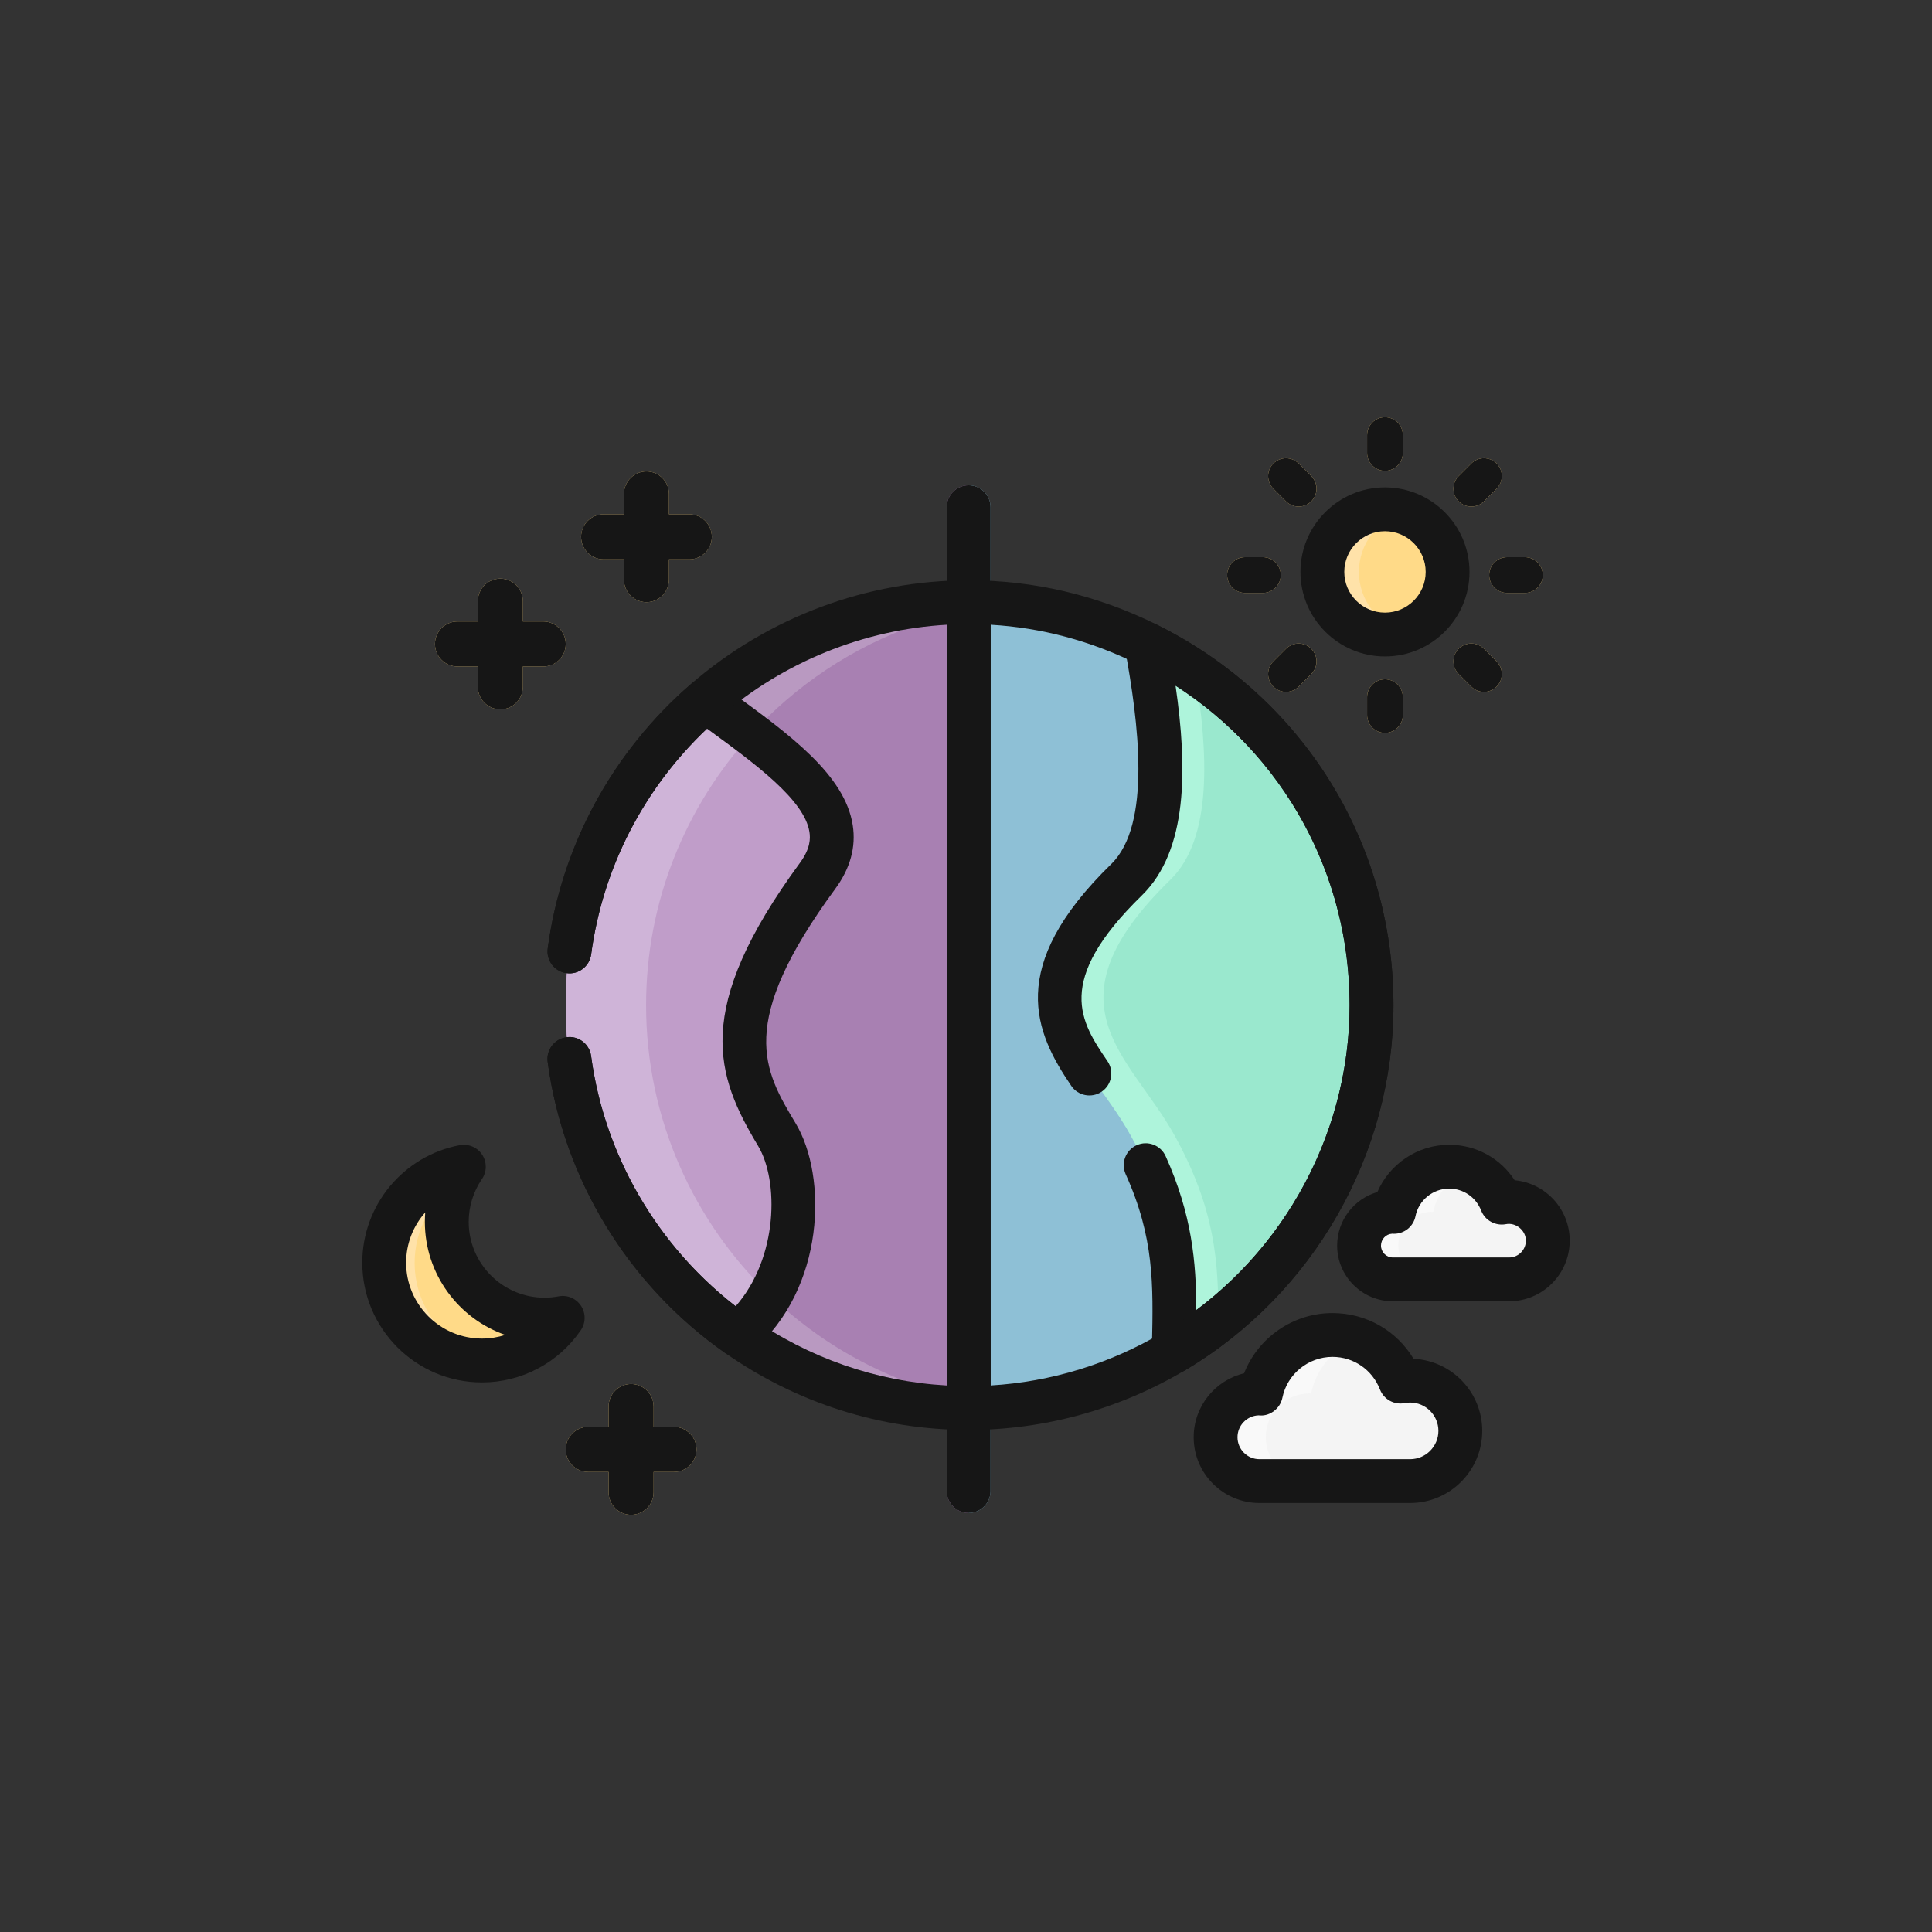 <?xml version="1.0" encoding="utf-8"?>
<!-- Generator: Adobe Illustrator 24.3.0, SVG Export Plug-In . SVG Version: 6.00 Build 0)  -->
<svg version="1.1" id="Layer_1" xmlns="http://www.w3.org/2000/svg" xmlns:xlink="http://www.w3.org/1999/xlink" x="0px" y="0px"
	 viewBox="0 0 400 400" enable-background="new 0 0 400 400" xml:space="preserve">
<rect x="0" y="0" width="400" height="400" fill="#333333" stroke="none"/>
<g>
	<g>
		<g>
			<path fill="#A880B2" d="M146.077,145.004c-17.707,15.302-28.95,37.863-28.95,63.093c0,28.265,14.097,53.203,35.603,68.296
				c13.551,9.503,30.014,15.125,47.815,15.125V124.677C179.707,124.678,160.697,132.378,146.077,145.004z"/>
		</g>
		<g>
			<path fill="#B999C1" d="M169.368,276.393c-21.506-15.092-35.603-40.031-35.603-68.296c0-25.231,11.243-47.791,28.95-63.093
				c10.62-9.172,23.562-15.722,37.83-18.634v-1.692c-20.838,0.001-39.848,7.701-54.468,20.327
				c-17.707,15.302-28.95,37.863-28.95,63.093c0,28.265,14.097,53.203,35.603,68.296c13.551,9.503,30.014,15.125,47.815,15.125
				v-1.734C189.145,287.456,178.572,282.848,169.368,276.393z"/>
		</g>
		<g>
			<path fill="#8EC0D6" d="M243.019,279.805c24.489-14.534,40.943-41.165,40.943-71.708c0-32.838-19.024-61.164-46.615-74.777
				c-11.107-5.48-23.574-8.644-36.796-8.644c0,0-0.003,0-0.006,0v166.841c0.003,0,0.006,0,0.006,0
				C216.084,291.518,230.57,287.193,243.019,279.805z"/>
		</g>
		<g>
			<path fill="#9AE8CE" d="M283.962,208.115c0-32.847-19.024-61.17-46.615-74.783c3.344,18.085,5.731,39.218-4.112,48.816
				c-26.616,25.949-8.313,36.279,0.904,52.991c9.79,17.739,9.182,29.975,8.88,44.684
				C267.508,265.279,283.962,238.645,283.962,208.115z"/>
		</g>
		<g>
			<path fill="#AEF4DB" d="M252.209,273.486c0.139-12.079-0.641-23.21-8.995-38.347c-9.217-16.711-27.52-27.042-0.904-52.991
				c8.788-8.57,7.822-26.333,5.134-42.917c-3.214-2.189-6.585-4.165-10.097-5.899c3.344,18.085,5.731,39.218-4.112,48.816
				c-26.616,25.949-8.313,36.279,0.904,52.991c9.79,17.739,9.182,29.975,8.88,44.684C246.23,277.914,249.293,275.79,252.209,273.486
				z"/>
		</g>
		<g>
			<path fill="#C09DC9" d="M160.863,234.944c-7.288-12.138-13.42-23.851,8.434-53.637c9.813-13.385-7.034-24.419-23.219-36.291
				c-17.707,15.299-28.95,37.86-28.95,63.099c0,28.265,14.097,53.194,35.603,68.287
				C166.242,264.807,166.319,244.052,160.863,234.944z"/>
		</g>
		<g>
			<path fill="#CFB4D8" d="M159.442,268.183c-15.799-15.172-25.677-36.454-25.677-60.086c0-21.63,8.28-41.281,21.795-56.095
				c-3.049-2.313-6.275-4.632-9.483-6.987c-17.704,15.296-28.947,37.854-28.95,63.09c0.003,28.262,14.1,53.195,35.603,68.287
				c0.003,0,0.003,0.003,0.006,0.003C155.534,273.994,157.725,271.185,159.442,268.183z"/>
		</g>
		<g>
			<path fill="#FFDA88" d="M112.746,273.214c-11.181,0-20.244-9.06-20.244-20.241c0-4.236,1.309-8.168,3.533-11.421
				c-9.382,1.764-16.489,9.985-16.489,19.881c0,11.181,9.063,20.244,20.244,20.244c6.942,0,13.063-3.497,16.712-8.824
				C115.284,273.081,114.032,273.214,112.746,273.214z"/>
		</g>
		<g>
			<path fill="#FFE2A9" d="M85.847,261.433c0-6.673,3.273-12.528,8.257-16.212c0.537-1.288,1.155-2.532,1.932-3.669
				c-9.382,1.764-16.489,9.985-16.489,19.881c0,11.181,9.063,20.244,20.244,20.244c1.072,0,2.115-0.109,3.14-0.272
				C93.255,279.887,85.847,271.536,85.847,261.433z"/>
		</g>
		<g>
			<path fill="#FFDA88" d="M139.537,295.42h-4.216v-4.213c0-2.573-2.085-4.661-4.659-4.661c-2.573,0-4.661,2.089-4.661,4.661v4.213
				h-4.216c-2.573,0-4.659,2.089-4.659,4.661c0,2.573,2.085,4.661,4.659,4.661h4.216v4.213c0,2.576,2.088,4.661,4.661,4.661
				c2.573,0,4.659-2.085,4.659-4.661v-4.213h4.216c2.573,0,4.661-2.088,4.661-4.661C144.199,297.509,142.11,295.42,139.537,295.42z"
				/>
		</g>
		<g>
			<path fill="#FFDA88" d="M112.466,128.671h-4.216v-4.213c0-2.573-2.085-4.661-4.659-4.661c-2.573,0-4.661,2.088-4.661,4.661v4.213
				h-4.216c-2.573,0-4.659,2.088-4.659,4.661c0,2.573,2.085,4.661,4.659,4.661h4.216v4.213c0,2.576,2.088,4.661,4.661,4.661
				c2.573,0,4.659-2.086,4.659-4.661v-4.213h4.216c2.573,0,4.661-2.089,4.661-4.661
				C117.127,130.759,115.039,128.671,112.466,128.671z"/>
		</g>
		<g>
			<path fill="#FFDA88" d="M142.716,106.479H138.5v-4.212c0-2.573-2.085-4.662-4.658-4.662c-2.573,0-4.661,2.089-4.661,4.662v4.212
				h-4.216c-2.573,0-4.659,2.089-4.659,4.662c0,2.573,2.085,4.661,4.659,4.661h4.216v4.212c0,2.576,2.089,4.662,4.661,4.662
				c2.573,0,4.658-2.086,4.658-4.662v-4.212h4.216c2.573,0,4.661-2.089,4.661-4.661
				C147.377,108.568,145.289,106.479,142.716,106.479z"/>
		</g>
		<g>
			<path fill="#FFDA88" d="M299.708,118.408c0,7.158-5.802,12.965-12.962,12.965c-7.155,0-12.963-5.808-12.963-12.965
				c0-7.158,5.808-12.963,12.963-12.963C293.906,105.445,299.708,111.25,299.708,118.408z"/>
		</g>
		<g>
			<path fill="#FFE2A9" d="M281.351,118.408c0-5.831,3.882-10.707,9.178-12.335c-1.202-0.371-2.458-0.628-3.784-0.628
				c-7.155,0-12.963,5.805-12.963,12.963c0,7.158,5.808,12.965,12.963,12.965c1.326,0,2.582-0.26,3.784-0.629
				C285.233,129.117,281.351,124.241,281.351,118.408z"/>
		</g>
		<g>
			<path fill="#FFDA88" d="M290.444,93.781c0,2.041-1.654,3.698-3.698,3.698l0,0c-2.044,0-3.699-1.657-3.699-3.698v-3.7
				c0-2.041,1.654-3.698,3.699-3.698l0,0c2.044,0,3.698,1.657,3.698,3.698V93.781z"/>
		</g>
		<g>
			<path fill="#FFDA88" d="M290.444,148.035c0,2.041-1.654,3.699-3.698,3.699l0,0c-2.044,0-3.699-1.657-3.699-3.699v-3.698
				c0-2.044,1.654-3.701,3.699-3.701l0,0c2.044,0,3.698,1.657,3.698,3.701V148.035z"/>
		</g>
		<g>
			<path fill="#FFDA88" d="M271.491,98.57c1.441,1.443,1.441,3.784,0,5.23l0,0c-1.448,1.446-3.787,1.443-5.235,0l-2.612-2.616
				c-1.447-1.445-1.447-3.786,0-5.232l0,0c1.442-1.445,3.787-1.443,5.229,0L271.491,98.57z"/>
		</g>
		<g>
			<path fill="#FFDA88" d="M309.852,136.933c1.442,1.442,1.447,3.784,0,5.229l0,0c-1.448,1.448-3.787,1.445-5.229,0l-2.617-2.614
				c-1.447-1.445-1.447-3.787,0-5.232l0,0c1.441-1.448,3.787-1.445,5.229,0L309.852,136.933z"/>
		</g>
		<g>
			<path fill="#FFDA88" d="M307.235,103.8c-1.442,1.444-3.787,1.446-5.229,0l0,0c-1.447-1.446-1.447-3.787,0-5.232l2.612-2.616
				c1.447-1.443,3.787-1.445,5.234,0l0,0c1.447,1.446,1.442,3.789,0,5.232L307.235,103.8z"/>
		</g>
		<g>
			<path fill="#FFDA88" d="M268.873,142.162c-1.442,1.445-3.781,1.448-5.229,0l0,0c-1.447-1.447-1.447-3.787,0-5.232l2.618-2.614
				c1.441-1.445,3.781-1.448,5.229,0l0,0c1.447,1.444,1.441,3.787,0,5.229L268.873,142.162z"/>
		</g>
		<g>
			<path fill="#FFDA88" d="M261.47,115.359c2.044,0,3.698,1.654,3.698,3.698l0,0c0,2.044-1.654,3.699-3.698,3.699h-3.699
				c-2.044,0-3.698-1.654-3.698-3.699l0,0c0-2.044,1.654-3.698,3.698-3.698H261.47z"/>
		</g>
		<g>
			<path fill="#FFDA88" d="M315.725,115.359c2.039,0,3.699,1.654,3.699,3.698l0,0c0,2.044-1.66,3.699-3.699,3.699h-3.698
				c-2.044,0-3.704-1.654-3.704-3.699l0,0c0-2.044,1.66-3.698,3.704-3.698H315.725z"/>
		</g>
		<g>
			<path fill="#F4F4F4" d="M291.944,285.846c-0.685,0-1.353,0.074-2.003,0.201c-2.198-5.643-7.645-9.654-14.067-9.654
				c-7.326,0-13.429,5.211-14.824,12.129c-0.1-0.003-0.195-0.029-0.301-0.029c-5.01,0-9.075,4.062-9.075,9.075
				c0,5.013,4.065,9.075,9.075,9.075c2.547,0,28.395,0,31.195,0c5.743,0,10.398-4.656,10.398-10.398
				C302.343,290.501,297.687,285.846,291.944,285.846z"/>
		</g>
		<g>
			<path fill="#F9F9F9" d="M262.073,297.568c0-5.013,4.065-9.075,9.075-9.075c0.107,0,0.201,0.027,0.301,0.029
				c1.043-5.175,4.723-9.391,9.577-11.19c-1.61-0.588-3.335-0.939-5.152-0.939c-7.326,0-13.429,5.211-14.824,12.129
				c-0.1-0.003-0.195-0.029-0.301-0.029c-5.01,0-9.075,4.062-9.075,9.075c0,5.013,4.065,9.075,9.075,9.075c0.963,0,5.27,0,10.398,0
				C266.138,306.643,262.073,302.581,262.073,297.568z"/>
		</g>
		<g>
			<path fill="#F4F4F4" d="M312.44,248.843c-0.532,0-1.046,0.056-1.548,0.154c-1.696-4.351-5.896-7.444-10.848-7.444
				c-5.654,0-10.357,4.017-11.432,9.353c-0.076,0-0.153-0.021-0.23-0.021c-3.87,0-7.001,3.132-7.001,6.998
				c0,3.864,3.131,6.998,7.001,6.998c1.961,0,21.896,0,24.058,0c4.425,0,8.017-3.592,8.017-8.02
				C320.457,252.432,316.865,248.843,312.44,248.843z"/>
		</g>
		<g>
			<path fill="#F9F9F9" d="M289.51,257.882c0-3.867,3.132-6.998,7.001-6.998c0.077,0,0.154,0.021,0.23,0.021
				c0.801-3.973,3.616-7.208,7.332-8.605c-1.258-0.467-2.606-0.747-4.029-0.747c-5.654,0-10.357,4.017-11.432,9.353
				c-0.076,0-0.153-0.021-0.23-0.021c-3.87,0-7.001,3.132-7.001,6.998c0,3.864,3.131,6.998,7.001,6.998c0.75,0,4.127,0,8.13,0
				C292.642,264.881,289.51,261.746,289.51,257.882z"/>
		</g>
		<g>
			<path fill="#A880B2" d="M196.008,105.013v203.683c0,2.505,2.032,4.538,4.537,4.538V100.475
				C198.04,100.475,196.008,102.506,196.008,105.013z"/>
		</g>
		<g>
			<path fill="#8EC0D6" d="M205.083,308.696V105.013c0-2.507-2.033-4.537-4.538-4.537v212.758
				C203.05,313.233,205.083,311.201,205.083,308.696z"/>
		</g>
	</g>
	<g>
		<g>
			<path fill="#161616" d="M243.019,284.36c-0.789,0-1.577-0.207-2.284-0.617c-1.424-0.83-2.286-2.366-2.254-4.012l0.029-1.43
				c0.26-12.342,0.467-22.091-5.45-35.195c-1.031-2.283-0.015-4.972,2.269-6.003c2.287-1.037,4.969-0.015,6.003,2.269
				c5.439,12.047,6.343,21.987,6.351,31.878c19.76-14.803,31.742-38.3,31.742-63.135c0-27.098-13.601-51.697-36.04-66.157
				c2.479,17.078,2.579,34.114-6.986,43.44c-18.301,17.846-12.608,26.215-7.102,34.312c1.409,2.074,0.871,4.895-1.199,6.304
				c-2.071,1.412-4.892,0.874-6.304-1.199c-7.489-11.013-13.645-24.549,8.271-45.915c8.419-8.209,5.642-29.467,2.821-44.743
				c-0.313-1.687,0.355-3.406,1.722-4.443c1.371-1.037,3.208-1.211,4.747-0.449c30.312,14.956,49.144,45.171,49.144,78.85
				c0,30.823-16.54,59.797-43.165,75.61C244.623,284.147,243.82,284.36,243.019,284.36z"/>
		</g>
		<g>
			<path fill="#161616" d="M152.727,280.939c-0.91,0-1.821-0.272-2.607-0.824c-20.107-14.109-33.496-36.075-36.734-60.263
				c-0.332-2.484,1.412-4.768,3.895-5.099c2.504-0.363,4.768,1.412,5.1,3.893c2.737,20.448,13.572,39.127,29.923,51.806
				c8.861-10.088,8.939-26.043,4.666-33.177c-8.762-14.593-13.689-28.182,8.667-58.653c2.173-2.963,2.152-5.057,1.947-6.375
				c-1.034-6.65-11.255-14.138-21.203-21.391c-13.119,12.404-21.594,28.864-23.989,46.728c-0.332,2.484-2.625,4.257-5.1,3.893
				c-2.484-0.331-4.227-2.614-3.895-5.099c2.849-21.246,13.401-40.704,29.714-54.795c1.6-1.388,3.944-1.48,5.65-0.227l2.766,2.023
				c12.036,8.771,23.405,17.057,25.024,27.473c0.7,4.508-0.51,8.927-3.597,13.137c-20.565,28.028-14.835,37.57-8.202,48.618
				c6.52,10.886,6.221,34.117-9.072,47.239C154.836,280.57,153.783,280.939,152.727,280.939z"/>
		</g>
		<g>
			<path fill="#161616" d="M99.79,286.215c-13.664,0-24.782-11.116-24.782-24.782c0-11.905,8.492-22.141,20.19-24.342
				c1.79-0.328,3.634,0.443,4.637,1.979c1.004,1.539,0.982,3.527-0.053,5.043c-1.793,2.623-2.741,5.687-2.741,8.859
				c0,8.658,7.045,15.704,15.707,15.704c0.944,0,1.899-0.091,2.923-0.284c1.8-0.346,3.633,0.446,4.633,1.985
				c1.001,1.536,0.978,3.527-0.059,5.04C115.614,282.18,107.967,286.215,99.79,286.215z M88.042,251.017
				c-2.479,2.792-3.959,6.458-3.959,10.416c0,8.661,7.046,15.707,15.707,15.707c1.659,0,3.283-0.263,4.821-0.759
				c-9.681-3.374-16.646-12.593-16.646-23.408C87.965,252.317,87.99,251.664,88.042,251.017z"/>
		</g>
		<g>
			<path fill="#161616" d="M139.537,295.42h-4.216v-4.213c0-2.573-2.085-4.661-4.659-4.661c-2.573,0-4.661,2.089-4.661,4.661v4.213
				h-4.216c-2.573,0-4.659,2.089-4.659,4.661c0,2.573,2.085,4.661,4.659,4.661h4.216v4.213c0,2.576,2.088,4.661,4.661,4.661
				c2.573,0,4.659-2.085,4.659-4.661v-4.213h4.216c2.573,0,4.661-2.088,4.661-4.661C144.199,297.509,142.11,295.42,139.537,295.42z"
				/>
		</g>
		<g>
			<path fill="#161616" d="M112.466,128.671h-4.216v-4.213c0-2.573-2.085-4.661-4.659-4.661c-2.573,0-4.661,2.088-4.661,4.661v4.213
				h-4.216c-2.573,0-4.659,2.088-4.659,4.661c0,2.573,2.085,4.661,4.659,4.661h4.216v4.213c0,2.576,2.088,4.661,4.661,4.661
				c2.573,0,4.659-2.086,4.659-4.661v-4.213h4.216c2.573,0,4.661-2.089,4.661-4.661
				C117.127,130.759,115.039,128.671,112.466,128.671z"/>
		</g>
		<g>
			<path fill="#161616" d="M142.716,106.479H138.5v-4.212c0-2.573-2.085-4.662-4.658-4.662c-2.573,0-4.661,2.089-4.661,4.662v4.212
				h-4.216c-2.573,0-4.659,2.089-4.659,4.662c0,2.573,2.085,4.661,4.659,4.661h4.216v4.212c0,2.576,2.089,4.662,4.661,4.662
				c2.573,0,4.658-2.086,4.658-4.662v-4.212h4.216c2.573,0,4.661-2.089,4.661-4.661
				C147.377,108.568,145.289,106.479,142.716,106.479z"/>
		</g>
		<g>
			<path fill="#161616" d="M200.545,296.055c-18.109,0-35.544-5.515-50.423-15.946c-20.1-14.109-33.488-36.07-36.733-60.258
				c-0.332-2.484,1.411-4.768,3.895-5.099c2.481-0.363,4.768,1.409,5.1,3.893c2.908,21.683,14.918,41.378,32.95,54.033
				c12.096,8.481,26.073,13.338,40.673,14.171V129.347c-17.237,1.001-33.767,7.692-46.964,19.092
				c-14.637,12.646-24.102,30.099-26.65,49.144c-0.332,2.481-2.625,4.257-5.099,3.893c-2.484-0.331-4.229-2.614-3.896-5.099
				c2.842-21.243,13.394-40.707,29.714-54.807c16.001-13.819,36.397-21.43,57.433-21.432c1.204,0,2.357,0.479,3.208,1.329
				c0.851,0.851,1.329,2.004,1.329,3.208v166.841C205.083,294.023,203.05,296.055,200.545,296.055z"/>
		</g>
		<g>
			<path fill="#161616" d="M200.551,296.055c-2.507,0-4.537-2.032-4.537-4.537l-0.006-166.841c0-1.204,0.479-2.357,1.329-3.208
				s2.004-1.329,3.208-1.329c13.497,0,26.554,3.066,38.811,9.113c30.312,14.957,49.144,45.168,49.144,78.845
				c0,30.835-16.54,59.806-43.165,75.61l0,0C231.723,291.787,216.237,296.055,200.551,296.055z M205.088,129.344l-0.006,157.503
				c12.496-0.733,24.726-4.478,35.62-10.945l0,0c23.884-14.177,38.722-40.158,38.722-67.805c0-30.197-16.891-57.292-44.087-70.709
				C225.726,132.647,215.57,129.947,205.088,129.344z M243.019,279.805h0.03H243.019z"/>
		</g>
		<g>
			<g>
				<path fill="#161616" d="M200.545,313.233c-2.505,0-4.537-2.033-4.537-4.538V105.013c0-2.507,2.032-4.537,4.537-4.537
					c2.505,0,4.538,2.031,4.538,4.537v203.683C205.083,311.201,203.05,313.233,200.545,313.233z"/>
			</g>
		</g>
		<g>
			<path fill="#161616" d="M286.745,135.911c-9.651,0-17.5-7.852-17.5-17.503c0-9.65,7.849-17.5,17.5-17.5s17.5,7.85,17.5,17.5
				C304.245,128.059,296.396,135.911,286.745,135.911z M286.745,109.983c-4.647,0-8.425,3.78-8.425,8.425
				c0,4.647,3.778,8.428,8.425,8.428c4.647,0,8.425-3.781,8.425-8.428C295.17,113.763,291.392,109.983,286.745,109.983z"/>
		</g>
		<g>
			<path fill="#161616" d="M290.444,93.781c0,2.041-1.654,3.698-3.698,3.698l0,0c-2.044,0-3.699-1.657-3.699-3.698v-3.7
				c0-2.041,1.654-3.698,3.699-3.698l0,0c2.044,0,3.698,1.657,3.698,3.698V93.781z"/>
		</g>
		<g>
			<path fill="#161616" d="M290.444,148.035c0,2.041-1.654,3.699-3.698,3.699l0,0c-2.044,0-3.699-1.657-3.699-3.699v-3.698
				c0-2.044,1.654-3.701,3.699-3.701l0,0c2.044,0,3.698,1.657,3.698,3.701V148.035z"/>
		</g>
		<g>
			<path fill="#161616" d="M271.487,98.57c1.444,1.443,1.444,3.784,0,5.23l0,0c-1.444,1.446-3.787,1.443-5.232,0l-2.614-2.616
				c-1.445-1.445-1.448-3.786,0-5.232l0,0c1.444-1.445,3.787-1.443,5.229,0L271.487,98.57z"/>
		</g>
		<g>
			<path fill="#161616" d="M309.849,136.933c1.444,1.442,1.448,3.784,0,5.229l0,0c-1.445,1.448-3.787,1.445-5.229,0l-2.617-2.614
				c-1.444-1.445-1.447-3.787,0-5.232l0,0c1.444-1.448,3.787-1.445,5.232,0L309.849,136.933z"/>
		</g>
		<g>
			<path fill="#161616" d="M307.232,103.8c-1.441,1.444-3.784,1.446-5.229,0l0,0c-1.447-1.446-1.444-3.787,0-5.232l2.615-2.616
				c1.447-1.443,3.784-1.445,5.234,0l0,0c1.445,1.446,1.442,3.789,0,5.232L307.232,103.8z"/>
		</g>
		<g>
			<path fill="#161616" d="M268.873,142.162c-1.445,1.445-3.784,1.448-5.232,0l0,0c-1.448-1.447-1.445-3.787,0-5.232l2.617-2.614
				c1.442-1.445,3.784-1.448,5.229,0l0,0c1.448,1.444,1.444,3.787,0,5.229L268.873,142.162z"/>
		</g>
		<g>
			<path fill="#161616" d="M261.467,115.359c2.044,0,3.701,1.654,3.701,3.698l0,0c0,2.044-1.657,3.699-3.701,3.699h-3.698
				c-2.042,0-3.699-1.654-3.699-3.699l0,0c0-2.044,1.657-3.698,3.699-3.698H261.467z"/>
		</g>
		<g>
			<path fill="#161616" d="M315.722,115.359c2.041,0,3.698,1.654,3.698,3.698l0,0c0,2.044-1.657,3.699-3.698,3.699h-3.699
				c-2.044,0-3.701-1.654-3.701-3.699l0,0c0-2.044,1.657-3.698,3.701-3.698H315.722z"/>
		</g>
		<g>
			<path fill="#161616" d="M291.945,311.18h-31.195c-7.506,0-13.612-6.106-13.612-13.613c0-6.413,4.458-11.804,10.437-13.237
				c2.91-7.394,10.135-12.475,18.301-12.475c6.989,0,13.27,3.628,16.788,9.471c7.902,0.375,14.218,6.921,14.218,14.918
				C306.88,304.48,300.181,311.18,291.945,311.18z M260.569,293.033c-2.419,0.094-4.357,2.091-4.357,4.534
				c0,2.502,2.035,4.538,4.538,4.538h31.195c3.232,0,5.861-2.629,5.861-5.861c0-3.232-2.629-5.861-5.861-5.861
				c-0.387,0-0.765,0.044-1.129,0.115c-2.151,0.425-4.307-0.759-5.102-2.803c-1.601-4.109-5.462-6.765-9.84-6.765
				c-5.022,0-9.385,3.569-10.375,8.487c-0.437,2.171-2.517,3.767-4.582,3.639C260.826,293.054,260.696,293.045,260.569,293.033z"/>
		</g>
		<g>
			<path fill="#161616" d="M312.437,269.418h-24.058c-6.36,0-11.536-5.176-11.536-11.536c0-5.247,3.521-9.687,8.325-11.081
				c2.517-5.826,8.33-9.787,14.874-9.787c5.577,0,10.602,2.798,13.548,7.344c6.387,0.582,11.403,5.967,11.403,12.502
				C324.992,263.785,319.358,269.418,312.437,269.418z M288.234,255.425c-1.291,0.077-2.316,1.149-2.316,2.458
				c0,1.356,1.105,2.461,2.461,2.461h24.058c1.92,0,3.48-1.563,3.48-3.483c0-2.151-2.109-3.823-4.156-3.409
				c-2.13,0.402-4.301-0.762-5.096-2.806c-1.078-2.768-3.678-4.555-6.623-4.555c-3.379,0-6.316,2.402-6.98,5.71
				c-0.425,2.118-2.286,3.642-4.449,3.642C288.506,255.442,288.37,255.436,288.234,255.425z"/>
		</g>
	</g>
</g>
</svg>
